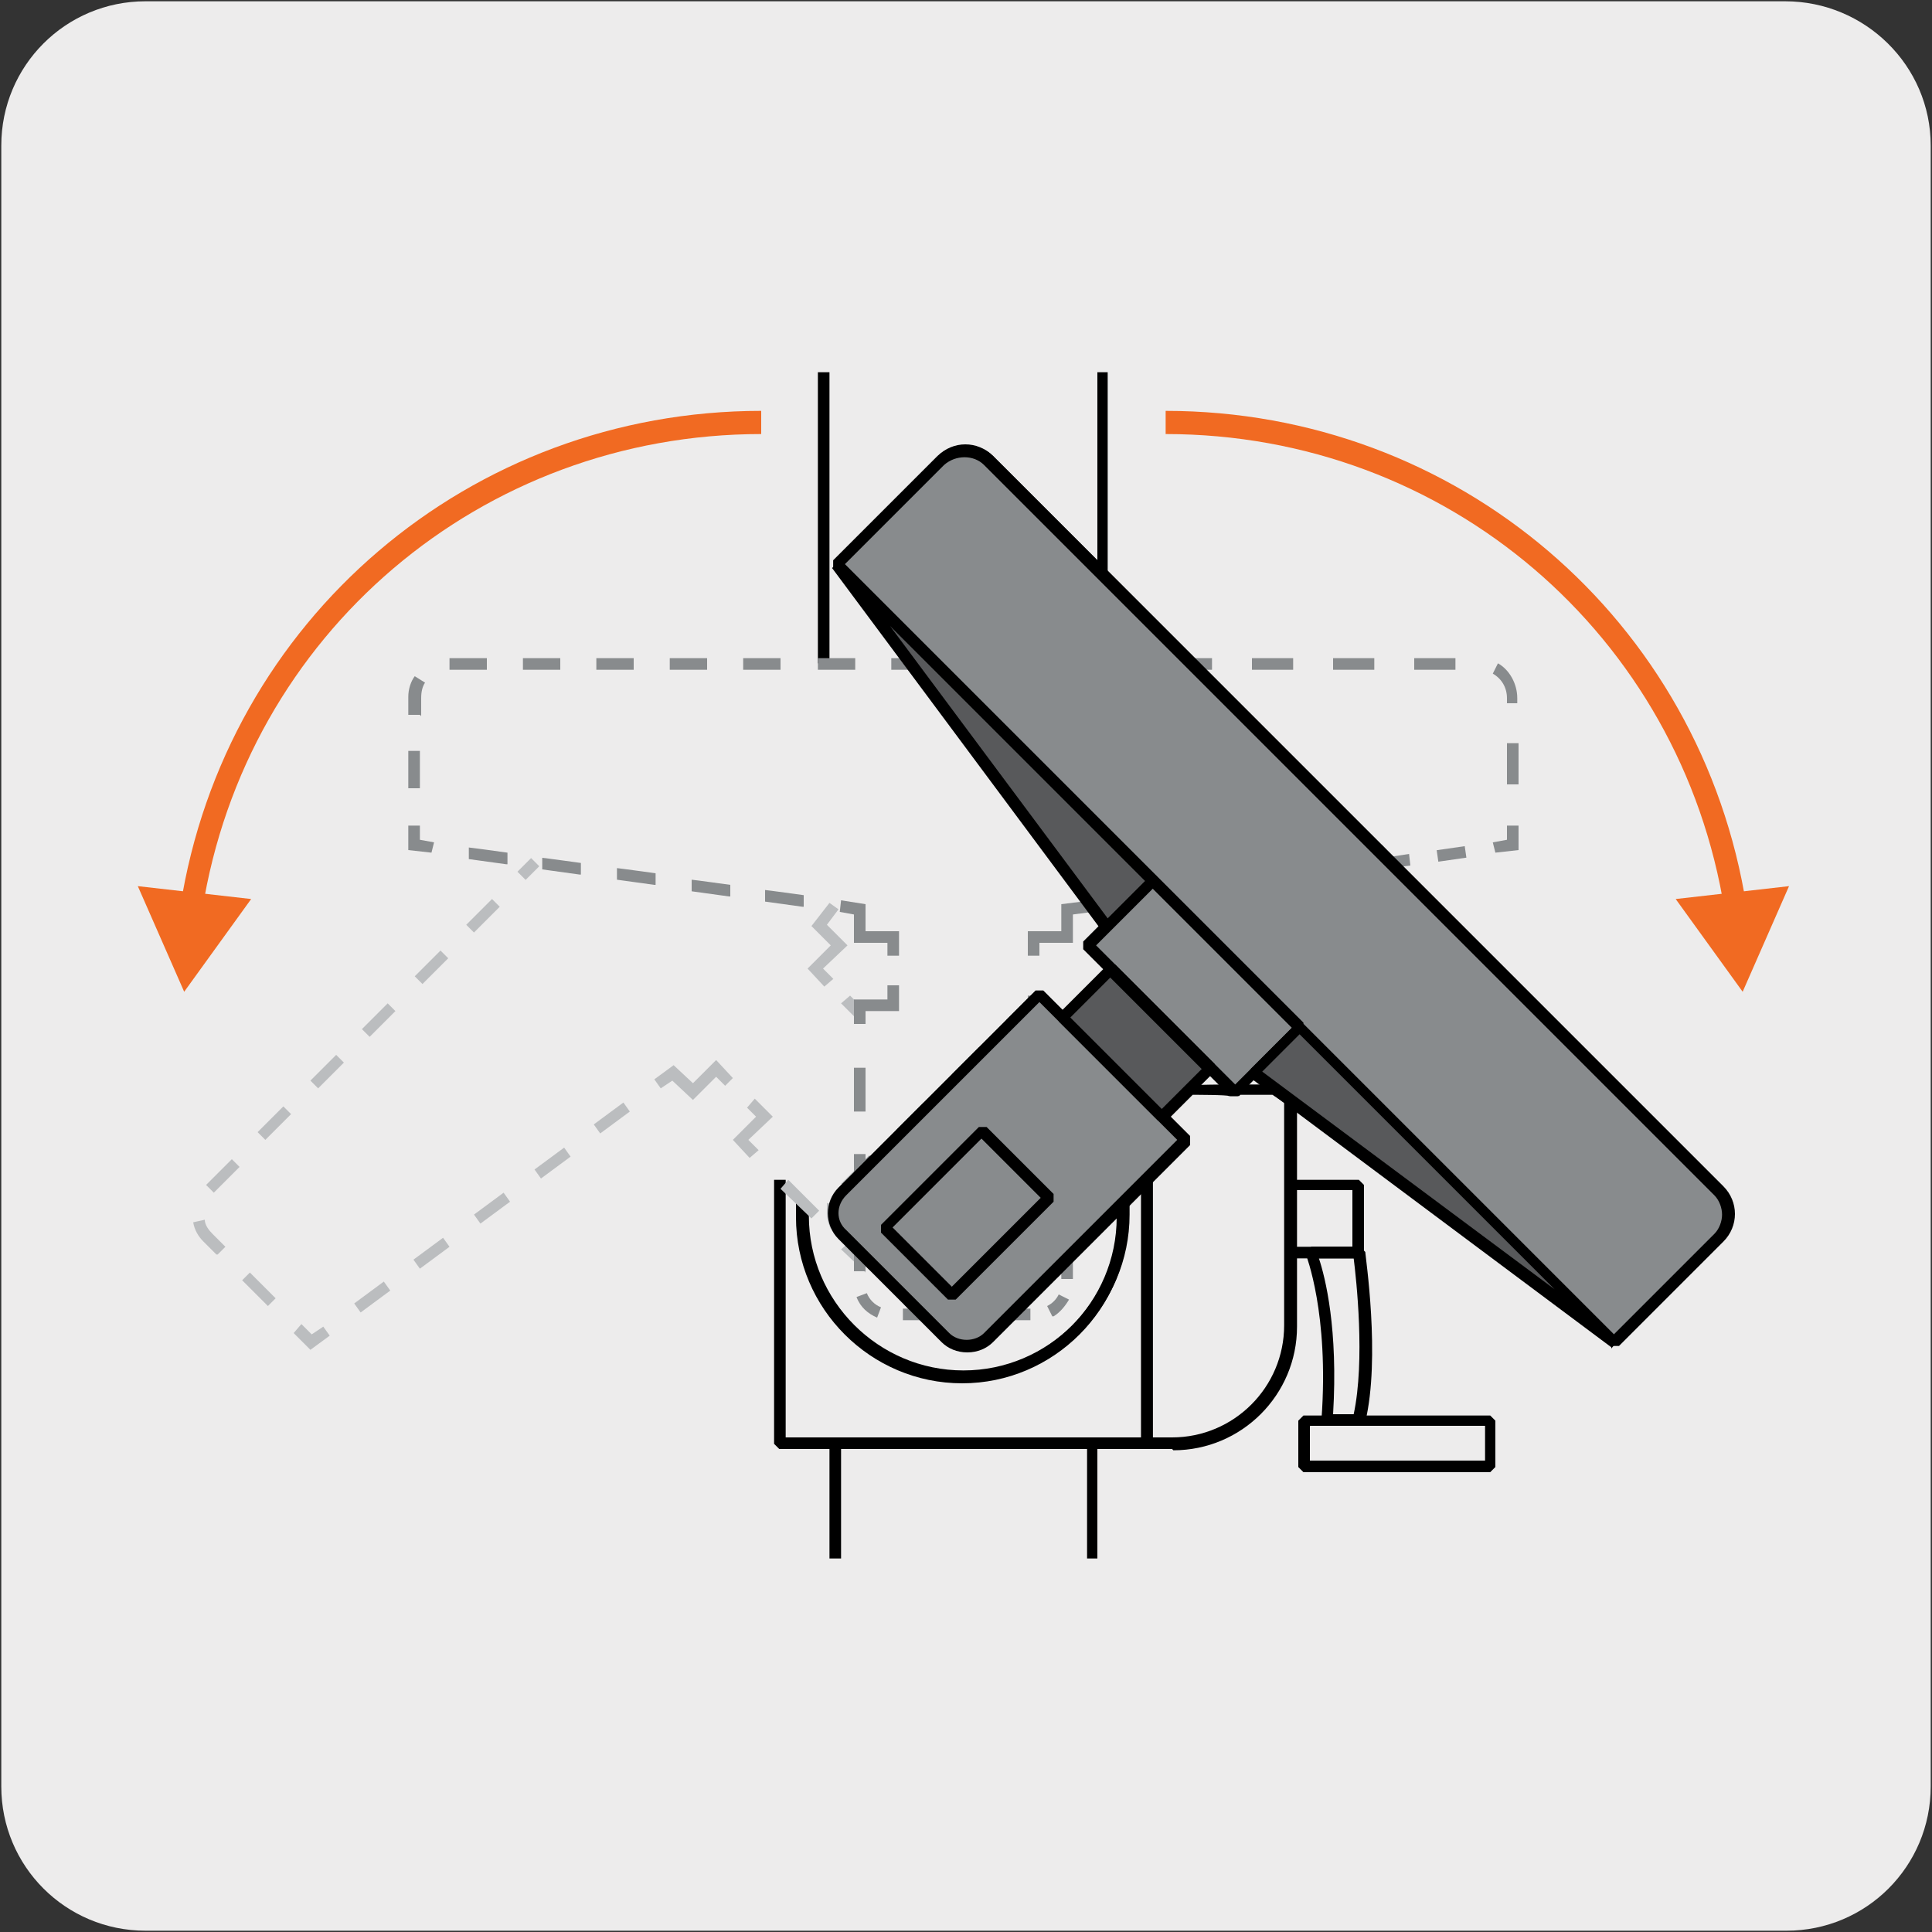 <?xml version="1.0" encoding="UTF-8"?>
<svg xmlns="http://www.w3.org/2000/svg" xmlns:xlink="http://www.w3.org/1999/xlink" version="1.1" viewBox="0 0 150 150">
  <rect x="0" y="0" width="150" height="150" fill="#333333" stroke="none"/>
  <!-- Generator: Adobe Illustrator 29.8.2, SVG Export Plug-In . SVG Version: 2.1.1 Build 3)  -->
  <defs>
    <style>
      .st0 {
        fill: none;
      }

      .st1 {
        fill: #f16a22;
      }

      .st2 {
        fill: #58595b;
      }

      .st3 {
        fill: #edecec;
      }

      .st4 {
        clip-path: url(#clippath-1);
      }

      .st5 {
        clip-path: url(#clippath-3);
      }

      .st6 {
        clip-path: url(#clippath-4);
      }

      .st7 {
        clip-path: url(#clippath-2);
      }

      .st8 {
        clip-path: url(#clippath-7);
      }

      .st9 {
        clip-path: url(#clippath-6);
      }

      .st10 {
        clip-path: url(#clippath-5);
      }

      .st11 {
        fill: #bbbdbf;
      }

      .st12 {
        clip-path: url(#clippath);
      }

      .st13 {
        fill: #888b8d;
      }
    </style>
    <clipPath id="clippath">
      <rect class="st0" x="12.2" y="28.9" width="125.3" height="92.1"/>
    </clipPath>
    <clipPath id="clippath-1">
      <rect class="st0" x="12.2" y="28.9" width="125.3" height="92.1"/>
    </clipPath>
    <clipPath id="clippath-2">
      <rect class="st0" x="12.2" y="28.9" width="125.3" height="92.1"/>
    </clipPath>
    <clipPath id="clippath-3">
      <rect class="st0" x="12.2" y="28.9" width="125.3" height="92.1"/>
    </clipPath>
    <clipPath id="clippath-4">
      <rect class="st0" x="12.2" y="28.9" width="125.3" height="92.1"/>
    </clipPath>
    <clipPath id="clippath-5">
      <rect class="st0" x="12.2" y="28.9" width="125.3" height="92.1"/>
    </clipPath>
    <clipPath id="clippath-6">
      <rect class="st0" x="12.2" y="28.9" width="125.3" height="92.1"/>
    </clipPath>
    <clipPath id="clippath-7">
      <rect class="st0" x="12.2" y="28.9" width="125.3" height="92.1"/>
    </clipPath>
  </defs>
  <g id="FONDO">
    <g id="Capa_1">
      <g id="Capa_2">
        <path class="st3" d="M11.3.1h127.3c6.2,0,11.3,5,11.3,11.2v127.4c0,6.2-5,11.2-11.2,11.2H11.3c-6.2,0-11.2-5-11.2-11.2H.1V11.3c0-6.2,5-11.2,11.2-11.2h0Z"/>
      </g>
    </g>
  </g>
  <g id="IMAGEN">
    <g>
      <path class="st1" d="M133.9,70.7c-3.4-21.4-21.6-37-43.4-37v-1.8c22.6,0,41.6,16.2,45.1,38.5l-1.8.3Z"/>
      <polygon class="st1" points="130.1 69.8 135.3 77 138.9 68.8 130.1 69.8"/>
      <path class="st1" d="M15.8,70.7l-1.8-.3c3.5-22.3,22.5-38.5,45.1-38.5v1.8c-21.7,0-40,15.5-43.4,37Z"/>
      <polygon class="st1" points="10.7 68.8 14.3 77 19.5 69.8 10.7 68.8"/>
      <g class="st12">
        <path d="M91,112.5h-2l-.4-.4v-20.8c.1,0,2.8-2.7,2.8-2.7l-1.5-1.5v-.6l2.2-2.2h.3c0-.1,3.2-.1,3.2-.1h.3c0,.1.3,0,.3,0h3.1s.2.1.2.1l1,.7.2.4v.5c0,0,0,17.1,0,17.1,0,5.3-4.3,9.6-9.6,9.6ZM89.5,111.6h1.5c4.8,0,8.7-3.9,8.7-8.7v-17.3c0,0-.9-.6-.9-.6h-2.5s-.1.1-.1.1h-.8c0-.1-2.8-.1-2.8-.1l-1.7,1.7,1.5,1.5v.6l-2.9,2.9v19.8Z"/>
        <path d="M70.4,51.8l-5.7-7.7v-.6s8.1-8.1,8.1-8.1c1.2-1.1,3.2-1.1,4.3,0l8.1,8.1v-26.7h-20.8v34.7h-.9V16.4l.4-.4h21.7l.4.4v28.3l-.8.3-8.9-8.9c-.8-.8-2.3-.8-3.1,0l-7.8,7.8,5.5,7.4-.7.5Z"/>
        <path d="M89,112.5h-28.5l-.4-.4v-20.5h.9v20h27.6v-18.9l-1,1c0,.3,0,.5,0,.8,0,7.1-5.8,12.9-12.9,12.9s-12.9-5.8-12.9-12.9,0-.7,0-1.1l.9.2c0,.3,0,.6,0,.9,0,6.6,5.4,12,12,12s12-5.4,12-12,0-.6,0-.9v-.4c.1,0,2-1.9,2-1.9l.8.3v20.5l-.4.4Z"/>
        <path d="M84.8,167.6h-20l-.4-.4v-55.1l.4-.4h20l.4.4v55.1l-.4.4ZM65.3,166.7h19.1v-54.2h-19.1v54.2Z"/>
        <path d="M74.8,107.3c-7.1,0-12.9-5.8-12.9-12.9s0-.7,0-1h.9c0,.4,0,.7,0,1,0,6.6,5.4,12,12,12s12-5.4,12-12,0-.6,0-.9l.9-.2c0,.4,0,.7,0,1,0,7.1-5.8,12.9-12.9,12.9Z"/>
      </g>
      <polygon class="st11" points="66 92.5 65.3 91.9 66.4 90.8 67 91.4 66 92.5"/>
      <g class="st4">
        <path class="st11" d="M64.5,95.4c-.2-.4-.3-.8-.3-1.3s0-.5,0-.7l.9.2c0,.1,0,.3,0,.5,0,.3,0,.6.2.9l-.8.4Z"/>
      </g>
      <polygon class="st11" points="67.2 98.8 65.3 97 66 96.4 66.1 96.5 66.3 96.2 67.2 97 67.2 98.8"/>
      <polygon class="st11" points="63 94.6 60.6 92.3 61.2 91.6 63.6 94 63 94.6"/>
      <polygon class="st11" points="58.2 89.9 56.9 88.5 58.7 86.7 58 86 58.6 85.3 60 86.7 58.1 88.5 58.9 89.3 58.2 89.9"/>
      <polygon class="st11" points="53.8 85.4 52.2 83.9 51.3 84.5 50.8 83.8 52.3 82.7 53.8 84.1 55.6 82.3 56.9 83.7 56.3 84.3 55.6 83.6 53.8 85.4"/>
      <path class="st11" d="M28,101.9l-.5-.7,2.3-1.7.5.7-2.3,1.7ZM32.6,98.5l-.5-.7,2.3-1.7.5.7-2.3,1.7ZM37.3,95l-.5-.7,2.3-1.7.5.7-2.3,1.7ZM42,91.5l-.5-.7,2.3-1.7.5.7-2.3,1.7ZM46.6,88l-.5-.7,2.3-1.7.5.7-2.3,1.7Z"/>
      <polygon class="st11" points="24.1 104.8 22.8 103.5 23.4 102.8 24.2 103.6 25.1 103 25.6 103.7 24.1 104.8"/>
      <g class="st7">
        <path class="st11" d="M20.8,101.4l-2-2,.6-.6,2,2-.6.6ZM16.8,97.4l-1-1c-.4-.4-.7-.9-.8-1.5l.9-.2c0,.4.3.8.6,1.1l1,1-.6.6ZM16.6,92.6l-.6-.6,2-2,.6.6-2,2ZM20.6,88.5l-.6-.6,2-2,.6.6-2,2ZM24.7,84.5l-.6-.6,2-2,.6.6-2,2ZM28.7,80.5l-.6-.6,2-2,.6.6-2,2ZM32.8,76.4l-.6-.6,2-2,.6.6-2,2ZM36.8,72.4l-.6-.6,2-2,.6.6-2,2Z"/>
      </g>
      <rect class="st11" x="40.3" y="67" width="1.5" height=".9" transform="translate(-35.7 48.8) rotate(-45)"/>
      <polygon class="st11" points="64 76.6 62.7 75.2 64.5 73.4 63 71.9 64.4 70.1 65.1 70.6 64.2 71.8 65.8 73.4 63.9 75.2 64.7 76 64 76.6"/>
      <polygon class="st11" points="66.4 79 65.3 77.9 66 77.3 67 78.3 66.4 79"/>
      <path d="M105.5,97.7h-5.3l-.4-.4v-5.3l.4-.4h5.3l.4.4v5.3l-.4.4ZM100.6,96.8h4.4v-4.4h-4.4v4.4Z"/>
      <path d="M115.7,114.3h-14.5l-.4-.4v-3.6l.4-.4h14.5l.4.4v3.6l-.4.4ZM101.7,113.4h13.6v-2.7h-13.6v2.7Z"/>
      <g class="st5">
        <path d="M105.5,110.7h-2.5l-.4-.5c.6-8.3-1.2-12.7-1.2-12.8l.4-.6h3.8l.4.4c0,.3,1.2,8.2,0,13.2l-.4.3ZM103.4,109.8h1.7c.9-4.2.2-10.5,0-12.1h-2.7c.5,1.5,1.5,5.5,1.1,12.1Z"/>
      </g>
      <polygon class="st13" points="80.7 74.2 79.8 74.2 79.8 72.3 82.4 72.3 82.4 70.2 84 70 83.5 69.4 84.2 68.9 85.6 70.7 83.3 71 83.3 73.2 80.7 73.2 80.7 74.2"/>
      <path class="st13" d="M70.2,88.3l-.6-.6,2.1-2.1.6.6-2.1,2.1ZM74.5,84l-.6-.6,2.1-2.1.6.6-2.1,2.1ZM78.7,79.8l-.6-.6,1.7-1.7v-.2h.9v.6l-2,2Z"/>
      <polygon class="st13" points="66.3 92.2 66.3 89.6 67.2 89.6 67.2 90 67.5 89.7 68.1 90.4 66.3 92.2"/>
      <rect class="st13" x="66.3" y="82.9" width=".9" height="3.4"/>
      <polygon class="st13" points="67.2 79.5 66.3 79.5 66.3 77.6 68.9 77.6 68.9 76.5 69.8 76.5 69.8 78.5 67.2 78.5 67.2 79.5"/>
      <polygon class="st13" points="69.8 74.2 68.9 74.2 68.9 73.2 66.3 73.2 66.3 71 65.2 70.8 65.3 69.9 67.2 70.2 67.2 72.3 69.8 72.3 69.8 74.2"/>
      <path class="st13" d="M62.3,70.4l-2.9-.4v-.9c.1,0,3,.4,3,.4v.9ZM56.6,69.6l-2.9-.4v-.9c.1,0,3,.4,3,.4v.9ZM50.8,68.7l-2.9-.4v-.9c.1,0,3,.4,3,.4v.9ZM45,67.9l-2.9-.4v-.9c.1,0,3,.4,3,.4v.9ZM39.3,67.1l-2.9-.4v-.9c.1,0,3,.4,3,.4v.9Z"/>
      <polygon class="st13" points="33.5 66.2 31.7 66 31.7 64.1 32.6 64.1 32.6 65.2 33.7 65.4 33.5 66.2"/>
      <g class="st6">
        <path class="st13" d="M32.6,61.2h-.9v-2.9h.9v2.9ZM32.6,55.5h-.9v-1.4c0-.6.2-1.2.5-1.6l.8.5c-.2.3-.3.7-.3,1.2v1.4ZM66.4,52h-2.9v-.9h2.9v.9ZM60.6,52h-2.9v-.9h2.9v.9ZM54.9,52h-2.9v-.9h2.9v.9ZM49.2,52h-2.9v-.9h2.9v.9ZM43.5,52h-2.9v-.9h2.9v.9ZM37.8,52h-2.9v-.9h2.9v.9Z"/>
      </g>
      <polygon class="st13" points="71.3 53 70.5 52 69.2 52 69.2 51.1 71 51.1 72 52.5 71.3 53"/>
      <path class="st13" d="M81.8,67.1l-1.7-2.3.7-.5,1.7,2.3-.7.5ZM78.3,62.4l-1.7-2.3.7-.5,1.7,2.3-.7.5ZM74.8,57.7l-1.7-2.3.7-.5,1.7,2.3-.7.5Z"/>
      <polygon class="st13" points="72.7 102.5 70.1 102.5 70.1 101.6 70.5 101.6 70.2 101.3 70.9 100.7 72.7 102.5"/>
      <g class="st10">
        <path class="st13" d="M68.1,102.3c-.7-.3-1.3-.8-1.6-1.6l.8-.3c.2.5.6.9,1.1,1.1l-.3.8Z"/>
      </g>
      <polygon class="st13" points="67.2 98.7 66.3 98.7 66.3 96.1 68.1 97.9 67.5 98.6 67.2 98.3 67.2 98.7"/>
      <polygon class="st13" points="83.3 99.3 82.4 99.3 82.4 98.9 82.1 99.2 81.5 98.5 83.3 96.7 83.3 99.3"/>
      <g class="st9">
        <path class="st13" d="M81.7,102.2l-.4-.8c.4-.2.7-.5.9-.9l.8.4c-.3.5-.7,1-1.2,1.3Z"/>
      </g>
      <polygon class="st13" points="80 102.5 77.5 102.5 79.3 100.7 79.9 101.3 79.6 101.6 80 101.6 80 102.5"/>
      <polygon class="st13" points="116.1 66.2 115.9 65.4 117 65.2 117 64.1 117.9 64.1 117.9 66 116.1 66.2"/>
      <rect class="st13" x="111.6" y="65.8" width="2.2" height=".9" transform="translate(-8.3 16.8) rotate(-8.2)"/>
      <polygon class="st13" points="107.8 67.4 106.6 66.2 107.3 65.6 108.1 66.5 109.4 66.3 109.5 67.2 107.8 67.4"/>
      <path class="st13" d="M104.7,64.3l-1.9-1.9.6-.6,1.9,1.9-.6.6ZM100.9,60.5l-1.9-1.9.6-.6,1.9,1.9-.6.6ZM97.1,56.7l-1.9-1.9.6-.6,1.9,1.9-.6.6Z"/>
      <polygon class="st13" points="93.3 52.9 91.5 51.1 94.1 51.1 94.1 52 93.6 52 93.9 52.3 93.3 52.9"/>
      <g class="st8">
        <path class="st13" d="M117.9,60.9h-.9v-3.2h.9v3.2ZM117.9,54.6h-.9v-.4c0-.8-.4-1.5-1.1-1.9l.4-.8c.9.5,1.5,1.6,1.5,2.7v.4ZM113,52h-3.2v-.9h3.2v.9ZM106.7,52h-3.2v-.9h3.2v.9ZM100.4,52h-3.2v-.9h3.2v.9Z"/>
        <path class="st13" d="M133.4,92.4l-56.7-56.7c-1-1-2.7-1-3.7,0l-8.1,8.1,60.4,60.4,8.1-8.1c1-1,1-2.7,0-3.7"/>
        <path d="M125.7,104.5h-.6l-60.4-60.4v-.6l8.1-8.1c1.2-1.2,3.1-1.2,4.3,0l56.7,56.7c1.2,1.2,1.2,3.1,0,4.3l-8.1,8.1ZM65.6,43.9l59.7,59.7,7.8-7.8c.4-.4.6-1,.6-1.5s-.2-1.1-.6-1.5l-56.7-56.7c-.8-.8-2.2-.8-3.1,0l-7.8,7.8Z"/>
        <rect class="st13" x="89.1" y="68.5" width="7.2" height="16.1" transform="translate(-27 87.9) rotate(-45)"/>
        <path d="M95.5,85.1l-11.4-11.4v-.6l5.1-5.1h.6l11.4,11.4v.6l-5.1,5.1h-.6ZM85.1,73.4l10.8,10.8,4.4-4.4-10.8-10.8-4.4,4.4Z"/>
        <path class="st13" d="M73.4,103.8l-8-8c-.9-.9-.9-2.4,0-3.4l15.3-15.3,11.4,11.4-15.3,15.3c-.9.9-2.4.9-3.4,0"/>
        <path d="M75.1,105c-.8,0-1.5-.3-2-.8l-8-8c-1.1-1.1-1.1-2.9,0-4l15.3-15.3h.6l11.4,11.4v.6l-15.3,15.3c-.5.5-1.2.8-2,.8ZM80.7,77.8l-15,15c-.8.8-.8,2,0,2.7l8,8c.7.7,2,.7,2.7,0l15-15-10.8-10.8Z"/>
        <rect class="st13" x="69.7" y="90.5" width="10.7" height="7.4" transform="translate(-44.6 80.6) rotate(-45)"/>
        <path d="M74.2,100.9h-.6l-5.2-5.2v-.6l7.6-7.6h.6l5.2,5.2v.6l-7.6,7.6ZM69.3,95.3l4.6,4.6,6.9-6.9-4.6-4.6-6.9,6.9Z"/>
        <rect class="st2" x="85.6" y="75.5" width="5.3" height="10.9" transform="translate(-31.4 86.1) rotate(-45)"/>
        <path d="M89.9,87l-7.7-7.7v-.6l3.8-3.8h.6l7.7,7.7v.6l-3.8,3.8h-.6ZM83.1,79l7.1,7.1,3.1-3.1-7.1-7.1-3.1,3.1Z"/>
        <polygon class="st2" points="65 43.9 85.9 71.9 89.5 68.3 65 43.9"/>
        <path d="M86.2,72.2h-.7s-20.9-28.1-20.9-28.1l.7-.6,24.5,24.5v.6l-3.6,3.6ZM69.1,48.6l16.9,22.7,2.9-2.9-19.8-19.8Z"/>
        <polygon class="st2" points="125.4 104.2 97.3 83.3 100.9 79.7 125.4 104.2"/>
        <path d="M125.1,104.6l-28-20.9v-.7s3.5-3.5,3.5-3.5h.6l24.5,24.5-.6.7ZM98,83.2l22.7,16.9-19.8-19.8-2.9,2.9Z"/>
      </g>
    </g>
  </g>
</svg>